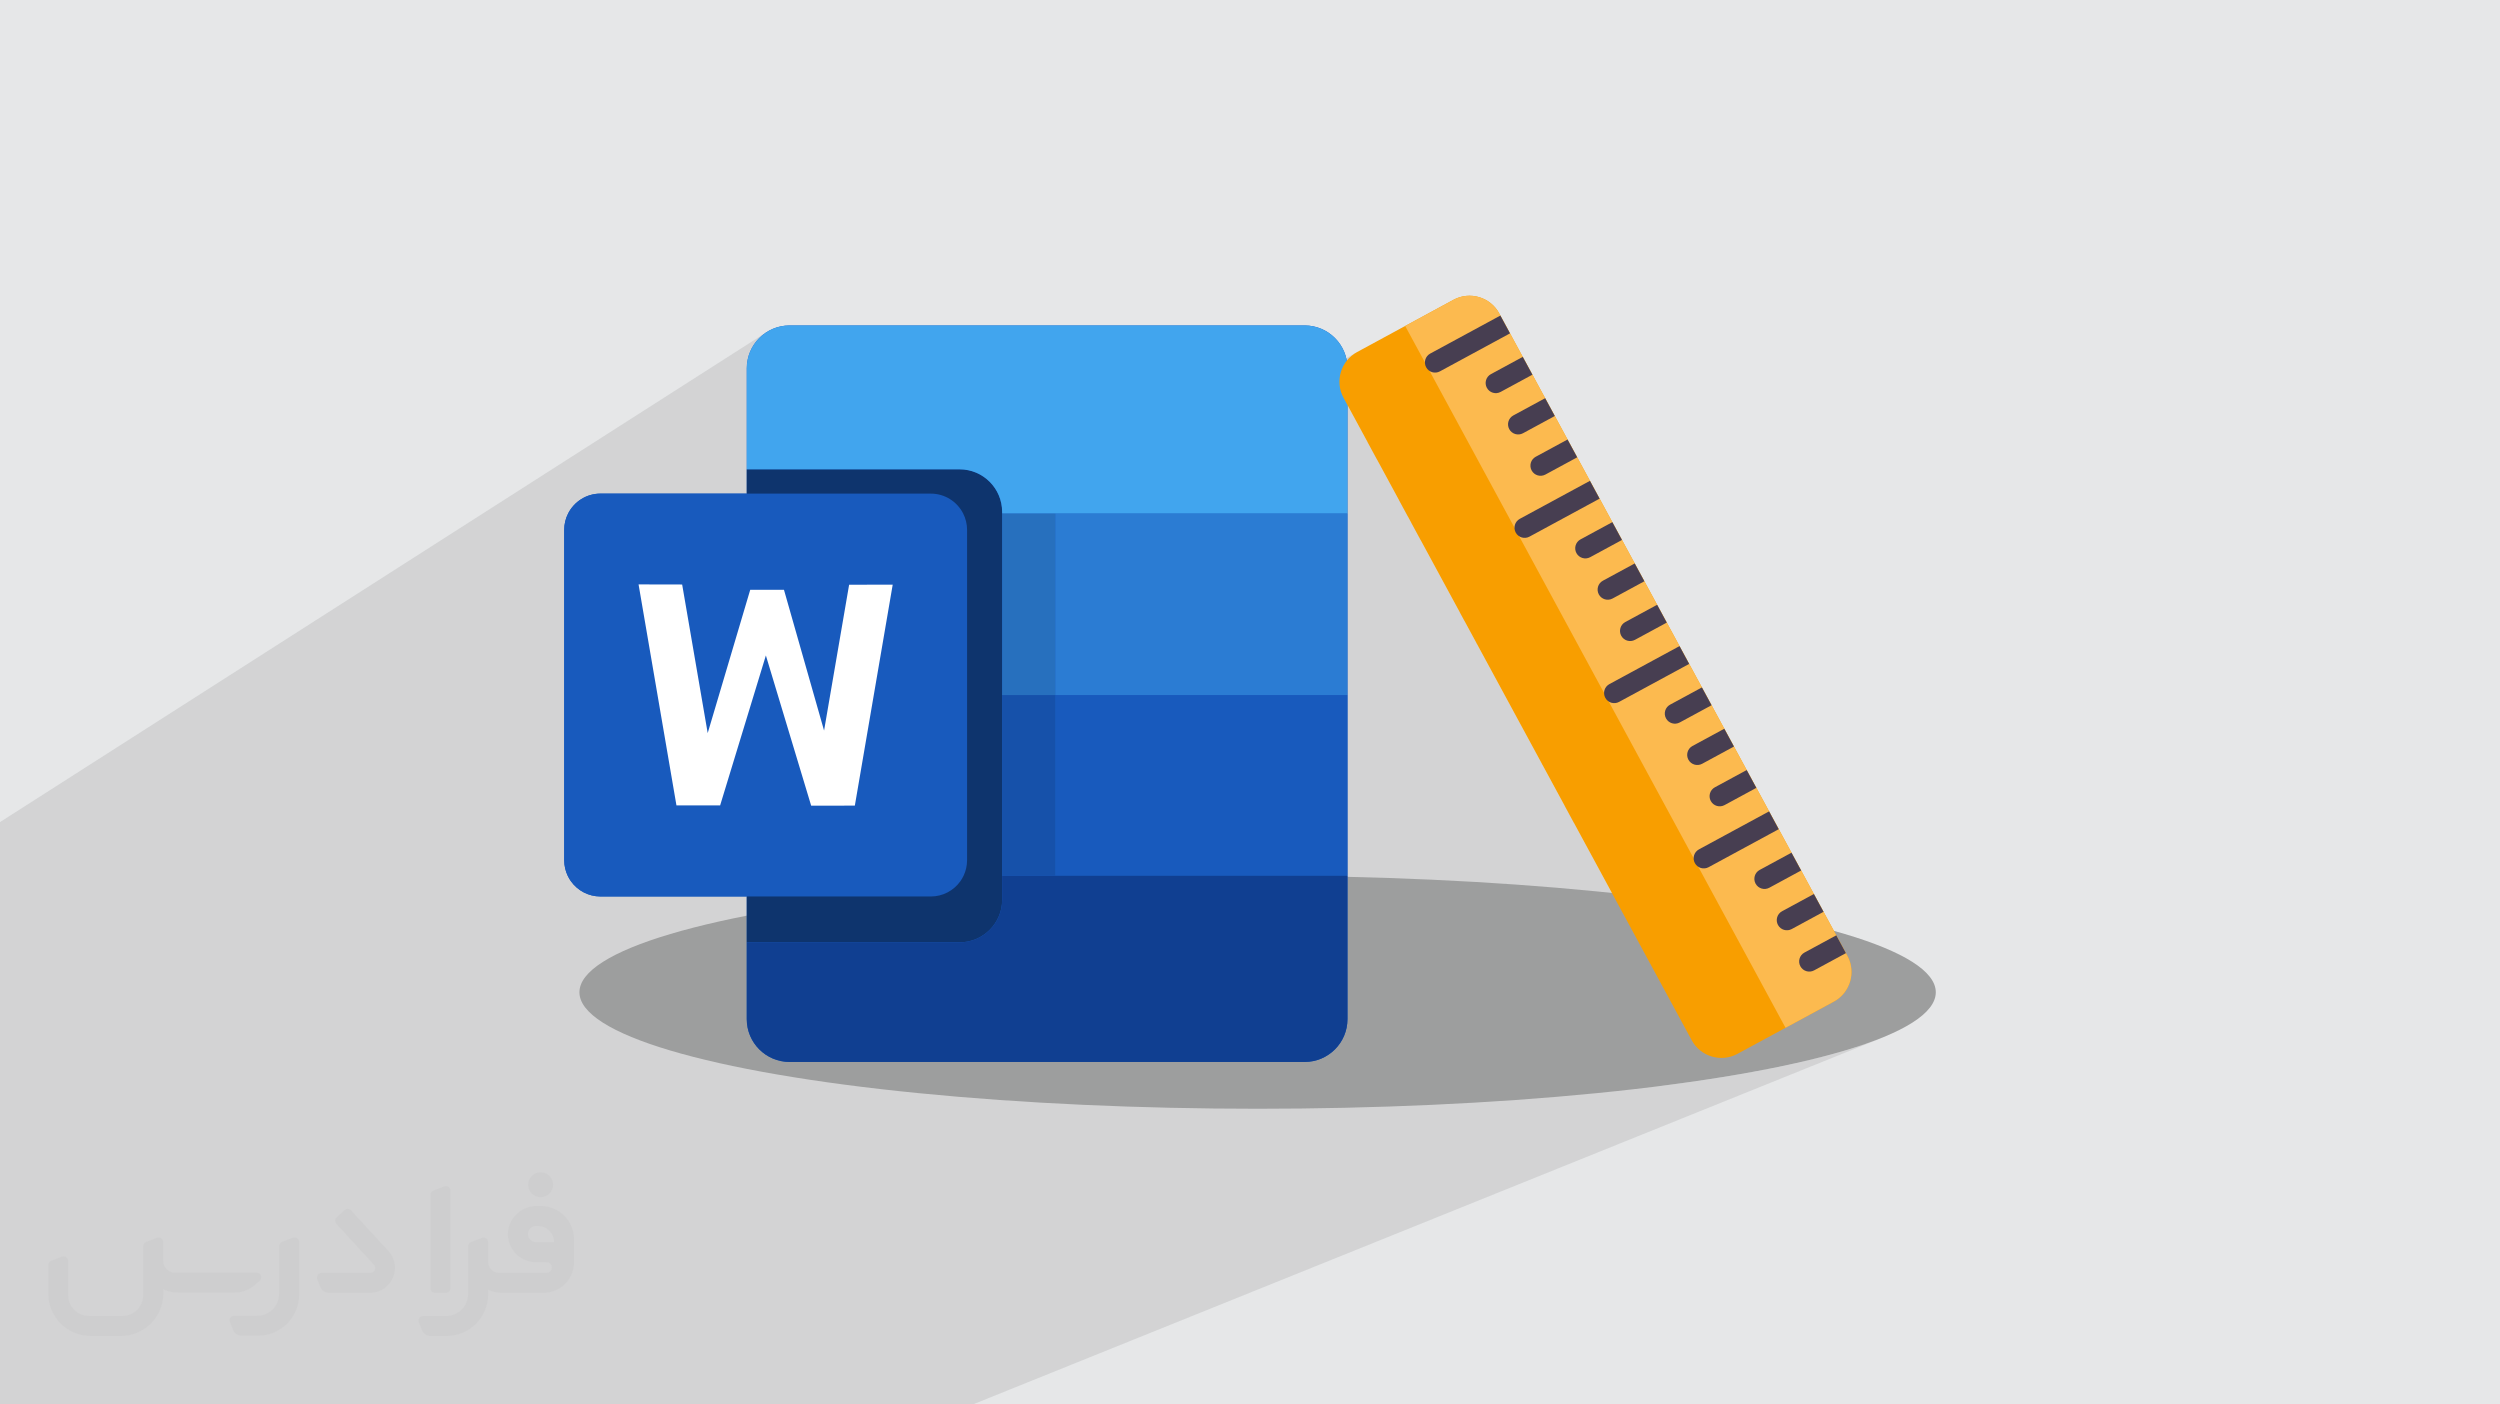 <?xml version="1.0" encoding="UTF-8"?>
<!DOCTYPE svg PUBLIC "-//W3C//DTD SVG 1.0//EN" "http://www.w3.org/TR/2001/REC-SVG-20010904/DTD/svg10.dtd">
<!-- Creator: CorelDRAW -->
<svg xmlns="http://www.w3.org/2000/svg" xml:space="preserve" width="94.192mm" height="52.917mm" version="1.0" style="shape-rendering:geometricPrecision; text-rendering:geometricPrecision; image-rendering:optimizeQuality; fill-rule:evenodd; clip-rule:evenodd"
viewBox="0 0 9404.92 5283.66"
 xmlns:xlink="http://www.w3.org/1999/xlink"
 xmlns:xodm="http://www.corel.com/coreldraw/odm/2003">
 <defs>
  <style type="text/css">
   <![CDATA[
    .fil3 {fill:#9D9E9E}
    .fil4 {fill:#FEFEFE}
    .fil7 {fill:#0E346D;fill-rule:nonzero}
    .fil8 {fill:#103F91;fill-rule:nonzero}
    .fil9 {fill:#1651AA;fill-rule:nonzero}
    .fil5 {fill:#185ABD;fill-rule:nonzero}
    .fil10 {fill:#2770BE;fill-rule:nonzero}
    .fil6 {fill:#2B7CD3;fill-rule:nonzero}
    .fil11 {fill:#41A5EE;fill-rule:nonzero}
    .fil15 {fill:#473E51;fill-rule:nonzero}
    .fil13 {fill:#F89E00;fill-rule:nonzero}
    .fil14 {fill:#FCBA4F;fill-rule:nonzero}
    .fil12 {fill:white;fill-rule:nonzero}
    .fil2 {fill:#373435;fill-rule:nonzero;fill-opacity:0.031}
    .fil1 {fill:#2B2A29;fill-opacity:0.102}
    .fil0 {fill:#E6E7E8}
   ]]>
  </style>
 </defs>
 <g id="Layer_x0020_1">
  <polygon class="fil0" points="-0,0 9404.92,0 9404.92,5283.66 -0,5283.66 "/>
  <path class="fil1" d="M5639.81 1178.8l4.49 8.29 0.01 0 36.32 67 -0.01 0.01 84.25 155.43 300.66 554.73 884.49 1631.91m-2813.9 1495.28l-148.33 192.22 148.33 -192.22m-1235.95 192.22l-44.02 0 -115.53 0 -181.39 0 -25.77 0 -154.43 0 -36.38 0 -323.28 0 -0.03 0 -29.13 0 -0.04 0 -253.75 0 -1298.04 0 -32.31 0 -76.98 0 -200.64 0 -0.01 0 -17.29 0 -30.87 0 -80.29 0 0 -16.61 0 -0.01 0 -25.96 0 -46.52 0 -33.42 0 -0.02 0 -13.46 0 -0.86 0 -0.01 0 -11.57 0 -42.11 0 -19.72 0 -76.84 0 -0.01 0 -146.15 0 -35.49 0 -70.49 0 -24.27 0 -22.51 0 -26.25 0 -23.84 0 -0.25 0 -49.64 0 -83.83 0 -19.73 0 -23.59 0 -12.94 0 -21.23 0 -23.91 0 -152.79 0 -108.69 0 -33.55 0 -20.1 0 -0.02 0 -4.37 0 -0.04 0 -6.68 0 -40.6 0 -16.7 0 -118.2 0 -22.62 0 -0.04 0 -8.22 0 -231.73 0 -81.32 0 -77.35 0 -0.02 0 -170.31 0 -44.73 0 -1.64 0 -19.98 0 -0.01 0 -85.25 0 -74.74 0 -0.02 2880.33 -1840.89 -0.24 0.18 0.25 -0.16 -12.41 9.29 -11.44 10.39 -10.4 11.45 -9.29 12.41 -8.07 13.29 -6.79 14.09 -5.42 14.81 -3.97 15.45 -0.01 0 -2.44 16.01 -0.01 0 -0.82 16.49 0 380.09 800.5 0 16.39 0.83 15.92 2.43 15.37 3.94 14.73 5.39 0.02 0.02 13.99 6.73 0.02 0.02 13.19 8.01 0.01 0.01 0.02 0.01 12.31 9.21 0.03 0.02 11.35 10.31 0.01 0.02 0.02 0.01 10.3 11.35 0.04 0.03 9.23 12.34 8.03 13.21 6.75 14.01 5.38 14.73 3.95 15.36 2.43 15.92 0.83 16.39 0 5.47 199.57 0 64.73 0 1070.78 -606.87 -11.03 6.73 -10.11 7.67 -5.55 5.17 207.8 -117.72 181.79 -98.53 11.67 -5.57 11.95 -4.28 12.15 -3.02 12.26 -1.78 12.28 -0.57 12.22 0.61 12.06 1.78 11.82 2.92 11.49 4.01 11.07 5.09 10.57 6.15 9.97 7.19 9.31 8.18 8.53 9.16 7.67 10.11 6.73 11.03 -581.46 325.23 20.22 37.32 286.55 -159.6 -286.55 159.6 65.72 121.26 82.01 -45.05 138.82 -235.8 -138.82 235.8 382.57 -210.16 -6.38 4.34 -5.23 5.35 -4.01 6.17 -2.75 6.78 -1.4 7.18 -0.01 7.36 1.46 7.35 2.99 7.12 4.34 6.39 5.35 5.23 6.17 4.01 6.78 2.75 7.18 1.4 7.36 0.01 7.35 -1.46 7.12 -2.99 119.69 -64.86 -211.64 115.39 -373.26 203.51 1.9 3.5 44.82 82.69 35.53 65.54 34.63 63.89 3.15 5.81 9.1 16.78 35.52 65.52 66.34 122.39 10.2 18.83 70.93 130.88 17.31 31.94 44.92 82.88 595.46 -299.41 -119.69 64.86 -473.82 238.15 18.33 33.83 440.15 -220.33 0 0.01 -440.14 220.33 225.51 416.08 602.4 -286.62 -119.69 64.86 -479.37 227.9 18.72 34.55 445.32 -210.8 0 0.01 -445.31 210.8 63.66 117.47 481.23 -224.49 -6.39 4.34 -5.22 5.35 -4.02 6.17 -2.74 6.78 -1.41 7.18 0 7.36 1.46 7.35 2.98 7.12 -447.02 207.63 0 0.01 447.02 -207.63 4.34 6.38 5.35 5.23 6.18 4.01 6.78 2.74 7.17 1.41 7.37 0 7.35 -1.46 7.12 -2.98 -482.03 223.02 154.29 284.68 300.4 -134.04 -300.4 134.04 110.11 203.15 190.28 -337.19 -190.28 337.19 24 44.3 613.97 -265.29 36.31 67.01 -614.96 263.44 72.24 133.28 455.63 -191.76 -455.63 191.76 9.7 17.89 421.93 -177.16 24 -32.49 -24 32.49 195.34 -82.02 -105.48 57.16 111.22 -46.63 5.56 11.64 4.27 11.93 3.02 12.13 1.79 12.24 0.58 12.25 -0.61 12.2 -1.76 12.04 -2.89 11.8 -3.99 11.47 -5.07 11.06 -6.12 10.56 -7.15 9.96 -8.15 9.3 -9.12 8.53 -10.06 7.68 -10.99 6.74 -182.18 98.79 -165.37 68.06 -88.63 119.98 71.98 -11.78 84.48 -15.22 80.19 -15.91 75.74 -16.55 71.13 -17.17 66.36 -17.78 61.44 -18.35 56.33 -18.89 51.09 -19.41 -722.32 291.3 -804.33 1088.89 804.33 -1088.89 -671.12 270.64 -461.74 818.25 461.74 -818.25 -1552.33 626.03 -476.65 192.22 -39.99 0 -190.6 0 -104.57 0 -6.99 0 -43.67 0 -19.67 0 -28.72 0 -34.32 0 -119.74 0 -3.23 0 -139.05 0 -3.44 0 -25.31 0zm3562.98 -1229.12l88.63 -119.98 -102.81 42.32 2.52 0.62 12.06 1.77 12.21 0.62 12.28 -0.57 12.25 -1.79 12.15 -3.02 11.94 -4.28 -281.75 115.64 14.95 -1.83 96.38 -13.01 92.57 -13.77 16.62 -2.73zm-44.67 -88.43l158.2 -65.27 0.01 -0.01 -158.21 65.28m158.2 -65.27l322.65 -133.13 -322.64 133.12 -0.01 0.01zm-1023.08 -2376.52l-0.1 0.05 -0.27 0.15 -373.42 203.6m-17.83 -32.9l27.43 -15.01 404.13 -221.18m-40.3 65.87l-103.58 169.34 243.46 -131.43 -6.38 4.34 -5.23 5.36 -4.01 6.17 -2.74 6.78 -1.41 7.17 0 7.37 1.45 7.35 2.99 7.12 4.34 6.38 5.35 5.23 6.17 4.01 6.78 2.74 7.18 1.41 7.36 0 7.35 -1.45 7.12 -2.98 -357.55 191.57 -75.04 122.65m12.24 22.6l468.28 -248.38 -6.39 4.34 -5.22 5.35 -4.02 6.17 -2.74 6.78 -1.41 7.18 0 7.36 1.46 7.35 2.98 7.12 4.34 6.38 5.35 5.23 6.17 4.01 6.78 2.75 7.18 1.4 7.36 0.01 7.35 -1.46 7.12 -2.99 -469.07 246.92m164.79 304.05l472.77 -240.09 -7.12 2.98 -7.35 1.46 -7.36 -0.01 -7.18 -1.4 -6.78 -2.75 -6.17 -4.01 -5.36 -5.23 -4.34 -6.38 -436.01 222.26 207.6 -299.56 -207.6 299.56 -2.42 1.23m-81.14 -149.71l291.15 -151.07 -291.15 151.07m-114.1 -210.51l75.04 -122.65 -109.66 58.76m-35.53 -65.54l222.96 -120.37 103.58 -169.34"/>
  <g id="_1912262189248">
   <path class="fil2" d="M1125.4 4672.59l0 197.03c0,20.41 -3.74,40.82 -11.66,59.56 -7.92,18.74 -19.16,36.25 -33.74,50.4 -14.58,14.58 -31.65,25.82 -50.4,33.74 -18.74,7.92 -39.15,11.66 -59.56,11.66l-60.82 0c-7.08,0 -14.16,-2.08 -19.99,-6.25 -5.83,-4.16 -10.41,-9.58 -12.92,-16.25l-11.24 -29.16c-0.83,-2.5 -1.25,-5.41 -1.25,-8.33 0,-2.92 1.25,-5.42 2.92,-7.92 1.67,-2.5 3.74,-4.16 6.25,-5.41 2.5,-1.25 5.41,-2.09 7.91,-1.67l86.23 0c22.08,0 42.91,-8.75 58.73,-24.57 15.41,-15.42 24.15,-36.65 24.15,-58.73l0 -179.12c0,-3.33 1.26,-6.66 3.33,-9.58 2.09,-2.92 5,-5 7.92,-6.25l40.82 -15.83c2.5,-0.84 5.41,-1.25 8.33,-0.84 2.92,0.42 5.42,1.26 7.5,2.92 2.09,1.67 4.17,3.75 5.42,6.25 1.25,2.92 2.08,5.83 2.08,8.33z"/>
   <path class="fil2" d="M2033.88 4536.8l-15 0c-59.57,0 -109.13,48.73 -108.31,107.88 0.42,27.5 12.08,54.16 31.66,73.32 19.57,19.57 46.23,30.4 74.14,30.4l39.57 0c5.42,0 10.41,2.08 14.17,5.83 3.74,3.74 5.83,8.75 5.83,14.16 0,5.42 -2.09,10.41 -5.83,14.17 -3.75,3.74 -8.75,5.83 -14.17,5.83l-179.11 0c-10.83,0 -20.83,-4.58 -28.33,-12.08 -7.5,-7.5 -11.66,-17.91 -12.08,-28.33l0 -74.98c0,-2.92 -0.83,-5.41 -2.08,-7.92 -1.25,-2.5 -3.33,-4.57 -5.42,-6.24 -2.08,-1.67 -4.99,-2.51 -7.5,-2.92 -2.92,-0.42 -5.41,0 -8.33,0.83l-41.24 15.83c-2.92,1.25 -5.83,3.33 -7.92,6.25 -2.08,2.92 -2.92,6.25 -2.92,9.58l0 179.12c0,22.08 -8.75,43.32 -24.15,58.73 -15.42,15.42 -36.65,24.57 -58.73,24.57l-86.64 0.01c-2.92,0 -5.42,0.83 -7.92,2.08 -2.5,1.25 -4.58,3.33 -6.25,5.42 -1.66,2.5 -2.5,4.99 -2.92,7.5 -0.41,2.92 0,5.41 1.26,8.33l11.24 29.16c2.5,6.67 7.08,12.5 12.91,16.66 5.83,4.16 12.91,6.25 20,5.83l60.81 0c41.24,0 80.81,-16.25 109.97,-45.82 29.16,-29.16 45.81,-68.74 45.81,-109.97l0 -18.32c15.84,7.91 33.33,12.08 50.82,12.08l157.03 0c30.41,0 59.99,-12.08 81.65,-33.74 21.66,-21.67 33.74,-50.82 33.74,-81.65l0 -85.81c0,-33.32 -13.33,-65.39 -36.65,-89.14 -23.74,-23.74 -55.82,-36.65 -89.14,-36.65zm50.39 136.2l-66.64 0c-7.92,0 -15.42,-2.5 -21.25,-7.91 -5.83,-5.42 -9.59,-12.5 -10.41,-20.42 0,-4.16 0.42,-8.75 2.08,-12.91 1.67,-4.16 3.75,-7.91 6.67,-10.82 5.83,-5.42 13.75,-8.76 21.66,-8.76l7.09 0c16.25,0 31.65,6.25 42.9,17.91 11.66,11.25 17.91,26.66 17.91,42.91z"/>
   <path class="fil2" d="M1694.39 4478.9l0 367.39c0,2.08 -0.42,4.57 -1.25,6.66 -0.84,2.09 -2.09,4.16 -3.75,5.83 -1.67,1.67 -3.33,2.92 -5.41,3.74 -2.09,0.84 -4.16,1.26 -6.67,1.26l-40.82 0c-2.08,0 -4.58,-0.42 -6.66,-1.26 -2.09,-0.83 -4.16,-2.08 -5.42,-3.74 -1.66,-1.67 -2.92,-3.74 -3.74,-5.83 -0.83,-2.09 -1.25,-4.58 -1.25,-6.66l0 -351.57c0,-3.32 0.83,-6.66 2.92,-9.58 2.08,-2.92 4.58,-5 7.91,-6.25l40.83 -15.83c2.5,-0.84 5.41,-1.25 8.33,-1.25 2.92,0.41 5.41,1.25 7.5,2.92 2.5,1.66 4.16,3.74 5.41,6.24 1.25,2.09 2.09,5 2.09,7.92z"/>
   <path class="fil2" d="M1391.56 4863.79l-153.7 0c-7.08,0 -14.17,-2.09 -20,-6.25 -5.83,-4.16 -10.41,-9.99 -13.33,-16.66l-11.24 -28.74c-0.83,-2.51 -1.25,-5.42 -0.83,-8.34 0.41,-2.92 1.25,-5.41 2.92,-7.91 1.66,-2.51 3.74,-4.16 6.24,-5.42 2.51,-1.25 5.42,-2.08 7.92,-2.08l184.11 0c3.33,0 6.66,-1.25 9.58,-2.92 2.93,-2.09 5,-4.58 6.67,-7.92 1.25,-3.33 1.67,-6.66 1.25,-9.99 -0.42,-3.33 -2.08,-6.67 -4.16,-9.17l-141.63 -154.12c-2.92,-3.33 -4.58,-7.92 -4.58,-12.5 0,-4.58 2.09,-8.75 5.83,-12.08l29.58 -27.49c3.33,-2.92 7.92,-4.58 12.5,-4.58 4.58,0.42 8.75,2.09 12.08,5.83l140.37 152.87c55.41,59.57 12.5,157.46 -69.56,157.46z"/>
   <path class="fil2" d="M977.53 4817.97l-20 17.07c-20.83,17.91 -47.49,27.91 -74.98,27.91l-211.19 0c-19.57,0 -39.15,-4.16 -57.06,-12.49l0 16.25c0,20.82 -4.16,41.65 -12.08,60.81 -7.91,19.16 -19.57,36.65 -34.57,51.65 -14.58,14.58 -32.07,26.24 -51.65,34.58 -19.16,7.91 -39.99,12.07 -60.82,12.07l-114.55 0.01c-20.83,0 -41.66,-4.17 -60.82,-12.08 -19.16,-7.92 -36.65,-19.58 -51.65,-34.58 -14.58,-14.58 -26.24,-32.07 -34.57,-51.65 -7.92,-19.16 -12.08,-39.98 -12.08,-60.81l0 -107.89c0,-3.33 1.25,-6.66 2.92,-9.58 2.09,-2.92 4.58,-5 7.92,-6.25l40.82 -15.83c2.5,-0.84 5.41,-1.26 8.33,-0.84 2.92,0.42 5.42,1.25 7.5,2.92 2.09,1.67 4.16,3.75 5.42,6.25 1.25,2.5 2.08,5 2.08,7.92l0 128.71c0,20.83 8.34,40.82 22.92,55.41 14.58,14.58 34.57,22.91 55.4,22.91l125.79 0c20.83,0 40.41,-8.34 54.99,-22.92 14.58,-14.58 22.92,-34.57 22.92,-55.4l0 -184.11c0,-3.33 1.25,-6.67 2.92,-9.59 2.08,-2.92 4.57,-4.99 7.91,-6.24l40.82 -15.84c2.51,-0.83 5.42,-1.25 8.34,-0.83 2.92,0.42 5.41,1.25 7.91,2.92 2.51,1.67 4.17,3.74 5.42,6.25 1.25,2.5 2.08,5.41 2.08,7.91l0 70.4c0,11.66 4.58,23.32 12.92,31.65 8.33,8.34 19.57,13.33 31.65,13.33l307.4 0c3.33,0 7.09,0.84 9.59,2.92 2.92,2.09 5,5 6.25,7.92 1.25,3.33 1.25,6.66 0.41,10.41 0,3.74 -2.08,6.66 -4.57,8.75z"/>
   <path class="fil2" d="M2033.88 4503.89c25.82,0 47.07,-21.25 47.07,-47.07 0,-25.83 -21.25,-47.07 -47.07,-47.07 -25.83,0 -47.08,21.24 -47.08,47.07 0,25.82 21.25,47.07 47.08,47.07z"/>
  </g>
  <g id="_1912262199472">
   <ellipse class="fil3" cx="4731.1" cy="3732.9" rx="2551.3" ry="438.2"/>
   <path class="fil4" d="M4387.82 3370.02l-151.83 0.44 -126.51 -453.98c-40.68,88.2 -91.53,365.74 -131.79,454.55l-148.6 -0.21 -188.94 -685.75c52.58,-0.64 120.36,-8.41 160.22,3.97 12.39,68.32 87.87,431.9 107.29,461l121.88 -465.29 148.18 -0.5 122.72 472.61 109.46 -472.46 158.41 -0.1c-6.07,59.31 -163.16,628.06 -180.49,685.71z"/>
   <path class="fil5" d="M2809.27 1856.91l-550.25 0c-53.01,0 -98.97,30.23 -121.6,74.44 -9.53,18.62 -14.9,39.72 -14.9,62.06l0 1242.61c0,21.02 4.78,40.93 13.25,58.72 3.39,7.14 7.37,13.89 11.92,20.29 24.71,34.82 65.38,57.49 111.31,57.49l550.26 0 0 172.57 0 288.72c0,89.04 72.17,161.2 161.22,161.2l1937.45 0c89.03,0 161.22,-72.16 161.22,-161.2l0 -539.07 0 -680.01 0 -683.36 0 -545.88c0,-89.03 -72.19,-161.2 -161.22,-161.2l-1937.45 0c-89.05,0 -161.22,72.17 -161.22,161.2l0 380.09 0 91.34 0 -0.01z"/>
   <path class="fil5" d="M3612.96 3315c4.53,-6.41 8.53,-13.18 11.9,-20.3 8.51,-17.76 13.27,-37.69 13.27,-58.7l0 -1242.58c0,-22.38 -5.38,-43.43 -14.92,-62.09 -22.59,-44.17 -68.59,-74.43 -121.6,-74.43l-1242.58 0c-53.03,0 -98.99,30.25 -121.6,74.43 -9.53,18.65 -14.92,39.71 -14.92,62.09l0 1242.58c0,20.99 4.76,40.94 13.27,58.7 3.37,7.16 7.37,13.92 11.9,20.3 24.72,34.82 65.4,57.49 111.36,57.49l1242.58 0c45.94,0 86.61,-22.68 111.34,-57.49l-0.02 0z"/>
   <polygon class="fil5" points="3969.64,3294.7 5069.17,3294.7 5069.17,2614.71 3969.64,2614.71 "/>
   <polygon class="fil6" points="3969.64,2614.72 5069.17,2614.72 5069.17,1931.34 3969.64,1931.34 "/>
   <path class="fil7" d="M3770.07 3384.76l0 -1458.89c0,-88.52 -71.75,-160.27 -160.29,-160.27l-800.52 0 0 91.34 692.35 0c53,0 98.99,30.25 121.59,74.43 9.53,18.63 14.91,39.7 14.91,62.07l0 1242.6c0,21 -4.76,40.95 -13.26,58.7 -3.4,7.14 -7.38,13.91 -11.9,20.31 -24.73,34.81 -65.4,57.48 -111.35,57.48l-692.34 0 0 172.56 800.51 0c88.54,0 160.29,-71.76 160.29,-160.32l0.02 -0.01z"/>
   <path class="fil8" d="M3770.07 3294.7l0 90.05c0,88.55 -71.75,160.32 -160.29,160.32l-800.52 0 0 288.73c0,89.04 72.17,161.2 161.22,161.2l1937.49 0c89.03,0 161.2,-72.16 161.2,-161.2l0 -539.08 -1299.09 0 0 -0.02z"/>
   <polygon class="fil9" points="3770.07,3294.7 3969.64,3294.7 3969.64,2614.71 3770.07,2614.71 "/>
   <polygon class="fil10" points="3770.07,2614.72 3969.64,2614.72 3969.64,1931.34 3770.07,1931.34 "/>
   <path class="fil11" d="M4907.93 1224.27l-1937.47 0c-89.04,0 -161.21,72.17 -161.21,161.22l0 380.09 800.51 0c88.54,0 160.27,71.73 160.27,160.27l0 5.49 1299.11 0 0 -545.85c0,-89.05 -72.17,-161.22 -161.22,-161.22z"/>
   <polygon class="fil12" points="3194.35,2199.76 3100.11,2748.34 2949.28,2218.85 2822.32,2218.85 2662.34,2757.87 2566.27,2198.87 2402.27,2198.52 2544.76,3029.82 2709.07,3030 2881.19,2465.83 3051.59,3030.9 3215.88,3030.71 3358.34,2199.41 "/>
   <path class="fil13" d="M6899.33 3767.72l-182.18 98.79 -181.11 98.15c-61.27,33.21 -138.51,10.26 -171.72,-51l-1310.2 -2417.42c-33.21,-61.27 -10.25,-138.56 51.02,-171.77l181.1 -98.15 181.79 -98.53c61.33,-33.2 138.57,-10.25 171.77,51.02l1310.22 2417.36c33.13,61.2 10.33,138.27 -50.69,171.55z"/>
   <path class="fil14" d="M6899.33 3767.72l-182.18 98.79 -1430.9 -2640.19 181.79 -98.53c61.32,-33.2 138.56,-10.25 171.77,51.01l1310.22 2417.37c33.13,61.2 10.33,138.27 -50.69,171.55z"/>
   <path class="fil15" d="M5365.12 1381.75l0 0c-10.03,-18.51 -3.17,-41.63 15.34,-51.66l263.86 -143 36.32 67 -263.86 143.01c-18.5,10.02 -41.64,3.16 -51.65,-15.35z"/>
   <path class="fil15" d="M5593.53 1459.04l0 0c-10.03,-18.5 -3.17,-41.63 15.34,-51.65l119.69 -64.87 36.32 67.01 -119.69 64.86c-18.5,10.03 -41.63,3.17 -51.65,-15.35z"/>
   <path class="fil15" d="M5702.09 2003.5l0 0c-10.03,-18.51 -3.17,-41.64 15.34,-51.66l263.86 -143 36.32 67 -263.86 143c-18.49,10.02 -41.63,3.16 -51.65,-15.34z"/>
   <path class="fil15" d="M5762.02 1769.92l0 0c-10.02,-18.5 -3.17,-41.63 15.35,-51.65l119.68 -64.87 36.32 66.99 -119.69 64.87c-18.5,10.03 -41.63,3.17 -51.65,-15.34z"/>
   <path class="fil15" d="M5677.77 1614.49l0 0c-10.03,-18.51 -3.16,-41.63 15.34,-51.66l119.69 -64.86 36.32 67 -119.69 64.87c-18.5,10.01 -41.63,3.15 -51.65,-15.35z"/>
   <path class="fil15" d="M5930.5 2080.79l0 0c-10.02,-18.51 -3.16,-41.63 15.35,-51.66l119.69 -64.87 36.31 67.01 -119.68 64.87c-18.5,10.02 -41.63,3.16 -51.66,-15.35z"/>
   <path class="fil15" d="M6039.07 2625.24l0 0c-10.03,-18.51 -3.17,-41.63 15.34,-51.66l263.86 -143 36.32 67 -263.86 143.01c-18.49,10.02 -41.63,3.16 -51.65,-15.35z"/>
   <path class="fil15" d="M6099 2391.67l0 -0.01c-10.03,-18.5 -3.17,-41.62 15.34,-51.65l119.69 -64.86 36.32 67 -119.69 64.86c-18.5,10.02 -41.63,3.16 -51.65,-15.34z"/>
   <path class="fil15" d="M6014.74 2236.22l0 -0.01c-10.02,-18.5 -3.16,-41.62 15.34,-51.65l119.69 -64.86 36.32 67 -119.69 64.86c-18.49,10.03 -41.62,3.17 -51.65,-15.34z"/>
   <path class="fil15" d="M6267.48 2702.54l0 -0.01c-10.03,-18.5 -3.17,-41.63 15.34,-51.65l119.69 -64.86 36.32 67 -119.69 64.86c-18.49,10.03 -41.62,3.17 -51.65,-15.34z"/>
   <path class="fil15" d="M6376.04 3246.98l0 0c-10.03,-18.5 -3.17,-41.63 15.34,-51.66l263.86 -143 36.32 67.01 -263.86 143c-18.49,10.02 -41.62,3.16 -51.65,-15.35z"/>
   <path class="fil15" d="M6435.98 3013.41l-0.01 -0.01c-10.02,-18.5 -3.16,-41.63 15.35,-51.65l119.68 -64.87 36.32 67.01 -119.68 64.86c-18.5,10.03 -41.63,3.17 -51.65,-15.34z"/>
   <path class="fil15" d="M6351.72 2857.98l0 -0.01c-10.02,-18.5 -3.17,-41.63 15.35,-51.65l119.69 -64.87 36.32 67 -119.69 64.87c-18.5,10.02 -41.64,3.16 -51.66,-15.34z"/>
   <path class="fil15" d="M6604.46 3324.29l-0.01 -0.01c-10.02,-18.5 -3.16,-41.63 15.35,-51.65l119.69 -64.87 36.32 67 -119.69 64.87c-18.5,10.03 -41.63,3.17 -51.65,-15.34z"/>
   <path class="fil15" d="M6772.95 3635.16l0 0c-10.03,-18.51 -3.17,-41.63 15.34,-51.66l119.7 -64.87 36.31 67.01 -119.69 64.87c-18.5,10.02 -41.63,3.16 -51.65,-15.35z"/>
   <path class="fil15" d="M6688.7 3479.72l-0.01 -0.01c-10.02,-18.5 -3.16,-41.63 15.35,-51.65l119.69 -64.87 36.31 67.01 -119.68 64.86c-18.5,10.02 -41.63,3.16 -51.65,-15.34z"/>
  </g>
 </g>
</svg>
